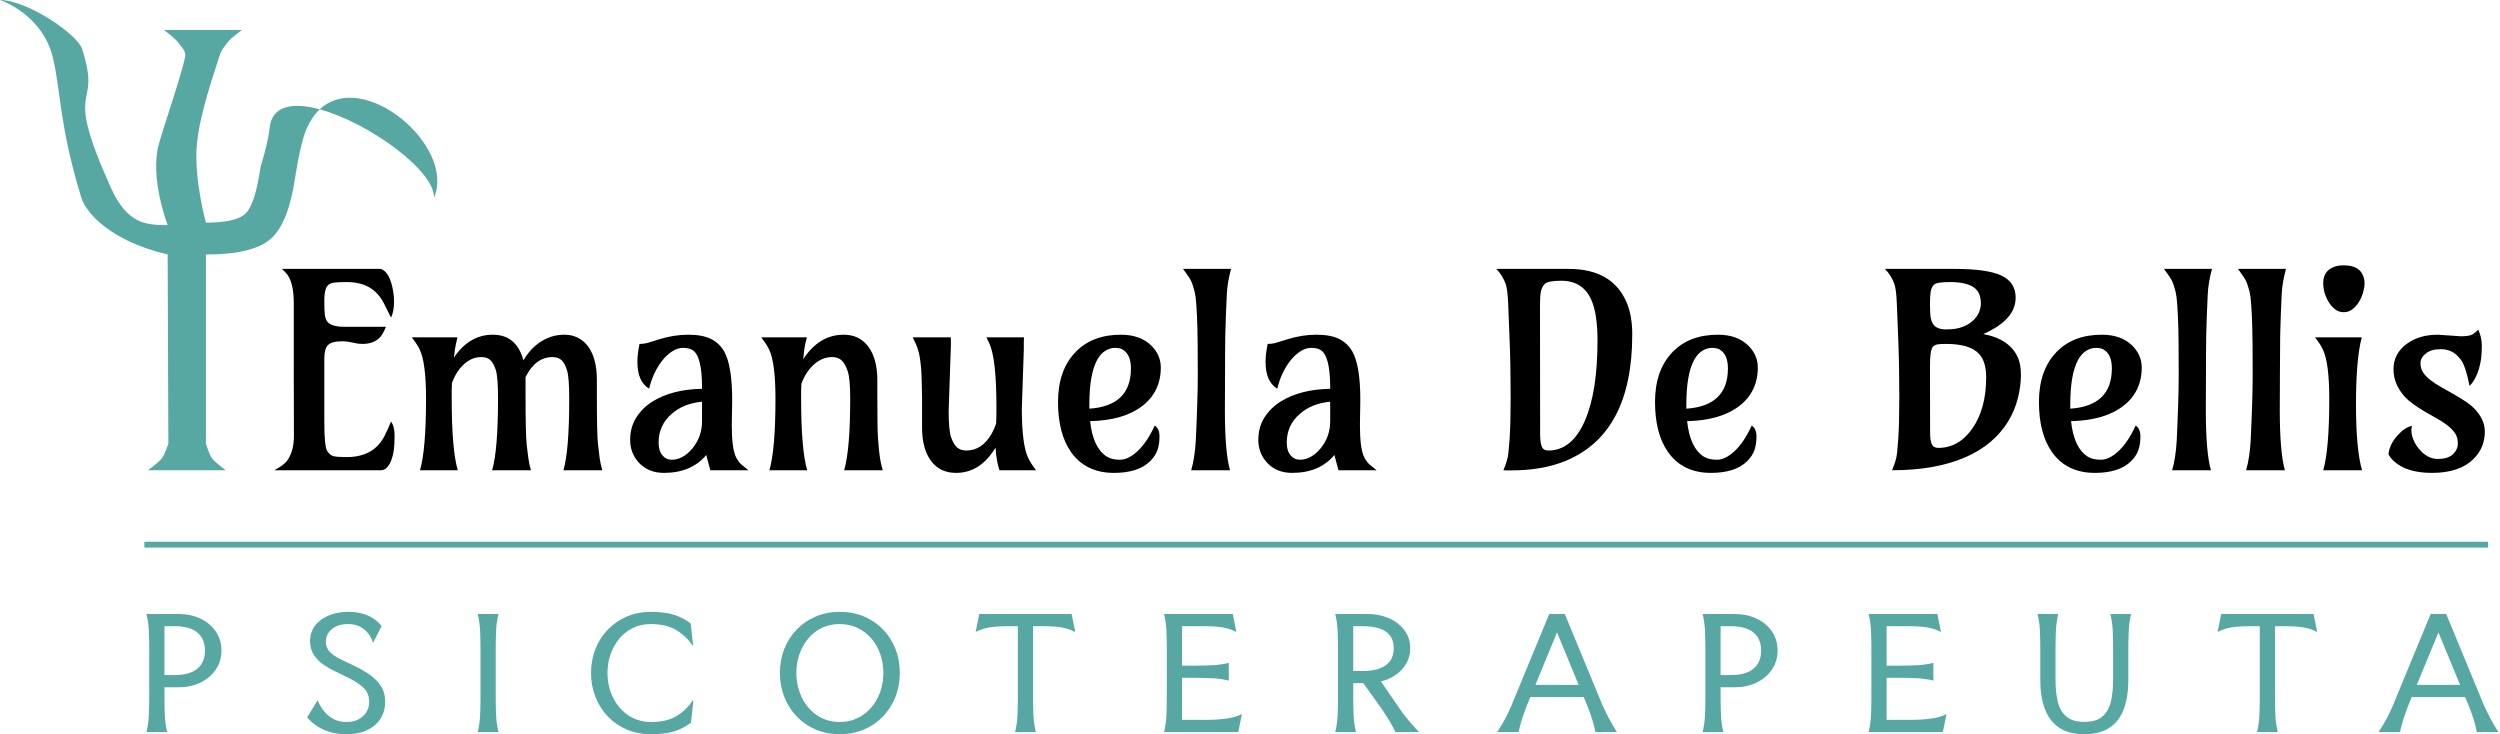 <?xml version="1.0" encoding="UTF-8" standalone="no"?><!DOCTYPE svg PUBLIC "-//W3C//DTD SVG 1.1//EN" "http://www.w3.org/Graphics/SVG/1.1/DTD/svg11.dtd"><svg width="100%" height="100%" viewBox="0 0 320 94" version="1.1" xmlns="http://www.w3.org/2000/svg" xmlns:xlink="http://www.w3.org/1999/xlink" xml:space="preserve" xmlns:serif="http://www.serif.com/" style="fill-rule:evenodd;clip-rule:evenodd;stroke-linejoin:round;stroke-miterlimit:2;"><g><path d="M40.928,13.992c-0.727,0.681 -1.351,1.616 -1.829,2.845c-0.711,1.833 -1.297,5.753 -1.297,5.753c-0.583,4.008 -1.638,6.675 -3.165,7.999c-1.528,1.324 -4.287,1.987 -8.277,1.987l-0,24.193c-0,0 0.369,1.335 0.791,1.906c0.374,0.507 1.74,1.519 1.74,1.519l-9.962,0c-0,0 1.393,-1.012 1.781,-1.519c0.437,-0.571 0.84,-1.906 0.84,-1.906l-0.09,-24.193c-7.508,-1.772 -10.497,-5.467 -11.045,-7.257c-2.789,-9.124 -2.596,-13.266 -3.59,-17.72c-1.295,-5.806 -6.825,-7.599 -6.825,-7.599c3.461,-0 9.892,4.379 10.495,6.235c2.692,8.288 -2.696,3.623 3.702,17.799c2.085,4.62 4.438,4.78 7.263,4.78c-0,0 -2.336,-6.066 -1.125,-10.386c0.734,-2.622 2.972,-9.032 3.372,-11.209c0.126,-0.687 -0.547,-1.286 -0.969,-1.857c-0.374,-0.506 -1.741,-1.518 -1.741,-1.518l9.963,-0c0,-0 -1.394,1.012 -1.781,1.518c-0.437,0.571 -0.853,1.045 -1.044,1.675c-0.662,2.177 -2.544,7.33 -2.928,11.391c-0.422,4.458 1.153,10.069 1.153,10.069c2.613,-0 4.317,-0.402 5.112,-1.205c0.794,-0.804 1.421,-2.777 1.88,-5.92c0,-0 1.004,-3.237 1.147,-4.913c0.254,-2.974 2.999,-3.397 6.429,-2.467Zm-0,0c5.636,-5.275 17.435,4.747 14.625,11.327c0.146,-3.441 -8.375,-9.631 -14.625,-11.327Z" style="fill:#57a8a2;"/><path d="M50.053,53.96c0.303,0.416 0.454,1.017 0.454,1.803c0,0.786 -0.033,1.412 -0.101,1.878c-0.067,0.466 -0.174,0.89 -0.32,1.272c-0.337,0.854 -0.78,1.28 -1.331,1.28l-13.645,0c0.865,-0.46 1.438,-0.904 1.719,-1.33c0.528,-0.798 0.791,-1.809 0.791,-3.033c-0.011,-2.998 -0.016,-5.71 -0.016,-8.136l-0,-8.861c-0,-1.673 -0.264,-2.886 -0.792,-3.639c-0.202,-0.269 -0.444,-0.528 -0.724,-0.775l12.667,0c0.764,0.27 1.286,1.213 1.567,2.83c0.079,0.45 0.118,0.888 0.118,1.314c0,0.876 -0.129,1.573 -0.387,2.089l-0.91,-1.819c-0.607,-1.19 -1.477,-1.988 -2.611,-2.392c-0.629,-0.225 -1.337,-0.337 -2.123,-0.337c-0.786,-0 -1.347,0.025 -1.684,0.076c-0.337,0.05 -0.596,0.171 -0.775,0.362c-0.292,0.326 -0.438,0.946 -0.438,1.861c-0,0.916 0.022,1.55 0.067,1.904c0.045,0.354 0.152,0.643 0.32,0.868c0.348,0.438 1.084,0.656 2.207,0.656l5.29,0c-0.259,0.652 -0.523,1.112 -0.792,1.382c-0.539,0.539 -1.269,0.808 -2.19,0.808c-0.359,0 -0.702,-0.039 -1.028,-0.117c-0.606,-0.146 -1.14,-0.219 -1.6,-0.219c-0.46,-0 -0.839,0.042 -1.137,0.126c-0.298,0.084 -0.531,0.216 -0.699,0.396c-0.292,0.314 -0.438,0.881 -0.438,1.701l-0,8.036c-0,2.111 0.118,3.363 0.354,3.756c0.235,0.393 0.522,0.626 0.859,0.699c0.337,0.073 0.898,0.11 1.684,0.11c0.786,-0 1.5,-0.113 2.14,-0.337c0.64,-0.225 1.176,-0.539 1.608,-0.944c0.433,-0.404 0.789,-0.884 1.07,-1.44c0.281,-0.556 0.556,-1.165 0.826,-1.828Z" style="fill-rule:nonzero;"/><path d="M53.759,60.193c0.516,-1.774 0.775,-4.823 0.775,-9.147c-0,-3.077 -0.27,-5.177 -0.809,-6.3c-0.135,-0.281 -0.286,-0.545 -0.455,-0.792l-0.556,-0.775l5.846,0c-0.169,0.663 -0.281,1.191 -0.337,1.584l-0.118,1.01c1.303,-1.954 2.962,-2.931 4.978,-2.931c2.016,0 3.321,1.095 3.916,3.285c0.888,-1.516 2.061,-2.521 3.521,-3.015c0.517,-0.18 1.098,-0.27 1.744,-0.27c0.645,0 1.229,0.138 1.752,0.413c0.522,0.275 0.963,0.665 1.322,1.171c0.708,1.022 1.061,2.42 1.061,4.194l0,1.803c0,3.436 0.048,5.59 0.143,6.46c0.096,0.87 0.166,1.446 0.211,1.727c0.067,0.494 0.18,1.022 0.337,1.583l-4.97,0c0.495,-1.695 0.742,-4.745 0.742,-9.147c-0,-1.786 -0.09,-2.984 -0.27,-3.596c-0.18,-0.613 -0.413,-1.056 -0.699,-1.331c-0.286,-0.275 -0.677,-0.413 -1.171,-0.413c-1.448,0 -2.6,0.854 -3.453,2.561l-0,2.156c-0,3.436 0.048,5.59 0.143,6.46c0.096,0.87 0.166,1.446 0.211,1.727c0.067,0.494 0.179,1.022 0.337,1.583l-4.97,0c0.505,-1.729 0.758,-4.778 0.758,-9.147c0,-1.83 -0.09,-3.041 -0.269,-3.63c-0.18,-0.59 -0.41,-1.022 -0.691,-1.297c-0.281,-0.275 -0.665,-0.413 -1.154,-0.413c-0.489,0 -0.929,0.095 -1.322,0.286c-0.393,0.191 -0.747,0.444 -1.062,0.758c-0.595,0.584 -1.061,1.337 -1.398,2.258c-0.022,0.325 -0.034,0.662 -0.034,1.011l0,1.027c0,4.324 0.259,7.373 0.775,9.147l-4.834,0Zm12.954,-10.444l-0.067,0.303l0.067,-0.303Z" style="fill-rule:nonzero;"/><path d="M93.717,51.198l-0.051,3.234c0,2.01 0.185,3.38 0.556,4.11c0.225,0.438 0.489,0.775 0.792,1.011l0.792,0.64l-4.886,0l-0.522,-1.954c-1.269,1.528 -3.077,2.291 -5.424,2.291c-1.337,0 -2.415,-0.449 -3.235,-1.347c-0.718,-0.809 -1.078,-1.764 -1.078,-2.864c0,-1.101 0.261,-2.061 0.784,-2.881c0.522,-0.82 1.21,-1.499 2.063,-2.038c1.685,-1.045 3.802,-1.589 6.351,-1.634l-0,-0.185c-0,-2.729 -0.421,-4.33 -1.263,-4.802c-0.304,-0.168 -0.694,-0.252 -1.171,-0.252c-0.478,-0 -0.952,0.157 -1.424,0.471c-0.471,0.315 -0.898,0.719 -1.28,1.213c-0.764,1 -1.308,2.179 -1.634,3.538c-0.999,-0.595 -1.499,-1.735 -1.499,-3.42c-0,-0.685 0.09,-1.454 0.269,-2.308c0.427,0 0.831,-0.061 1.213,-0.185l1.297,-0.404c1.269,-0.393 2.51,-0.59 3.723,-0.59c1.213,0 2.182,0.18 2.906,0.539c0.724,0.36 1.289,0.893 1.693,1.601c0.685,1.201 1.028,3.273 1.028,6.216Zm-9.417,5.458c-0,0.696 0.16,1.235 0.48,1.617c0.32,0.382 0.722,0.573 1.204,0.573c0.483,-0 0.949,-0.127 1.399,-0.379c0.449,-0.253 0.853,-0.598 1.213,-1.036c0.842,-1 1.263,-2.173 1.263,-3.521l-0,-2.493c-1.572,0.146 -2.869,0.668 -3.891,1.566c-1.112,0.966 -1.668,2.19 -1.668,3.673Z" style="fill-rule:nonzero;"/><path d="M98.484,60.193c0.517,-1.774 0.775,-4.823 0.775,-9.147c-0,-3.077 -0.27,-5.177 -0.809,-6.3c-0.134,-0.281 -0.286,-0.545 -0.455,-0.792l-0.555,-0.775l5.845,0c-0.168,0.562 -0.281,1.09 -0.337,1.584l-0.135,1.213c1.359,-2.089 3.089,-3.134 5.189,-3.134c1.359,0 2.42,0.528 3.184,1.584c0.741,1.033 1.111,2.431 1.111,4.194l0,1.803c0,3.088 0.029,4.975 0.085,5.66c0.056,0.685 0.101,1.207 0.134,1.567c0.034,0.359 0.073,0.679 0.118,0.96c0.079,0.528 0.197,1.055 0.354,1.583l-4.936,0c0.517,-1.774 0.775,-4.823 0.775,-9.147c0,-1.729 -0.109,-2.914 -0.328,-3.554c-0.219,-0.64 -0.48,-1.098 -0.784,-1.373c-0.303,-0.275 -0.701,-0.413 -1.196,-0.413c-0.909,0 -1.735,0.359 -2.476,1.078c-0.64,0.618 -1.129,1.404 -1.466,2.359c-0.022,0.303 -0.033,0.617 -0.033,0.943l-0,0.96c-0,4.324 0.258,7.373 0.775,9.147l-4.835,0Z" style="fill-rule:nonzero;"/><path d="M131.047,44.763l-0.253,7.53c0,3.066 0.27,5.171 0.809,6.317c0.191,0.415 0.527,0.943 1.01,1.583l-4.683,0c-0.258,-0.763 -0.426,-1.729 -0.505,-2.897c-1.303,2.156 -2.982,3.234 -5.037,3.234c-1.415,0 -2.499,-0.528 -3.251,-1.583c-0.741,-1.022 -1.112,-2.426 -1.112,-4.212l0,-3.824l-0.034,-1.533c-0.011,-0.977 -0.042,-1.738 -0.092,-2.282c-0.051,-0.545 -0.107,-1 -0.169,-1.365c-0.062,-0.365 -0.137,-0.69 -0.227,-0.977c-0.09,-0.286 -0.191,-0.553 -0.303,-0.8l-0.371,-0.775l4.868,0c0.012,0.18 0.017,0.348 0.017,0.506l0,0.488c0,0 -0.095,2.819 -0.286,8.457c-0,1.65 0.107,2.774 0.32,3.369c0.213,0.595 0.469,1.022 0.766,1.28c0.298,0.258 0.694,0.387 1.188,0.387c1.336,0 2.42,-0.73 3.251,-2.189c0.225,-0.416 0.41,-0.837 0.556,-1.264c0.023,-0.629 0.034,-1.342 0.034,-2.139c-0,-4.099 -0.303,-6.806 -0.91,-8.12l-0.37,-0.775l4.801,0c-0.012,0.281 -0.017,0.539 -0.017,0.775l-0,0.809Z" style="fill-rule:nonzero;"/><path d="M147.808,54.466c0.405,0.269 0.607,0.738 0.607,1.406c-0,0.669 -0.09,1.255 -0.27,1.761c-0.18,0.505 -0.494,0.977 -0.943,1.415c-1.011,0.988 -2.55,1.482 -4.616,1.482c-2.403,0 -4.234,-0.887 -5.492,-2.661c-1.111,-1.584 -1.667,-3.723 -1.667,-6.419c-0,-2.717 0.752,-4.851 2.257,-6.401c1.426,-1.471 3.358,-2.207 5.795,-2.207c1.696,0 3.021,0.494 3.975,1.483c0.753,0.786 1.129,1.693 1.129,2.72c0,1.028 -0.199,1.954 -0.598,2.78c-0.399,0.825 -0.985,1.536 -1.76,2.131c-1.595,1.235 -3.824,1.886 -6.688,1.954c0.236,2.257 0.943,3.768 2.123,4.531c0.426,0.27 0.993,0.405 1.701,0.405c0.707,-0 1.46,-0.371 2.257,-1.112c0.798,-0.741 1.528,-1.831 2.19,-3.268Zm-8.372,-2.156c3.549,-0.236 5.323,-1.955 5.323,-5.155c0,-1.202 -0.359,-2.011 -1.078,-2.426c-0.247,-0.135 -0.573,-0.202 -0.977,-0.202c-0.404,-0 -0.811,0.123 -1.221,0.37c-0.41,0.247 -0.767,0.652 -1.07,1.213c-0.651,1.224 -0.977,3.117 -0.977,5.677l-0,0.523Z" style="fill-rule:nonzero;"/><path d="M156.787,52.478c-0,3.639 0.219,6.21 0.657,7.715l-4.97,0c0.315,-1.089 0.511,-2.375 0.59,-3.857c0.169,-3.583 0.253,-6.362 0.253,-8.339c-0,-1.977 -0.006,-3.305 -0.017,-3.984c-0.011,-0.679 -0.023,-1.362 -0.034,-2.047c-0.067,-2.437 -0.182,-3.973 -0.345,-4.607c-0.163,-0.635 -0.315,-1.095 -0.455,-1.381c-0.14,-0.287 -0.3,-0.548 -0.48,-0.784l-0.556,-0.775l6.149,0c-0.315,1.135 -0.497,2.221 -0.548,3.26c-0.05,1.039 -0.09,1.957 -0.118,2.754c-0.028,0.798 -0.053,1.629 -0.075,2.493c-0.023,1.438 -0.034,3.151 -0.034,5.138l-0.017,4.414Z" style="fill-rule:nonzero;"/><path d="M174.121,51.198l-0.05,3.234c-0,2.01 0.185,3.38 0.556,4.11c0.224,0.438 0.488,0.775 0.791,1.011l0.792,0.64l-4.885,0l-0.522,-1.954c-1.269,1.528 -3.078,2.291 -5.425,2.291c-1.336,0 -2.414,-0.449 -3.234,-1.347c-0.719,-0.809 -1.078,-1.764 -1.078,-2.864c-0,-1.101 0.261,-2.061 0.783,-2.881c0.522,-0.82 1.21,-1.499 2.064,-2.038c1.684,-1.045 3.801,-1.589 6.351,-1.634l-0,-0.185c-0,-2.729 -0.422,-4.33 -1.264,-4.802c-0.303,-0.168 -0.693,-0.252 -1.171,-0.252c-0.477,-0 -0.951,0.157 -1.423,0.471c-0.472,0.315 -0.899,0.719 -1.28,1.213c-0.764,1 -1.309,2.179 -1.634,3.538c-1,-0.595 -1.5,-1.735 -1.5,-3.42c0,-0.685 0.09,-1.454 0.27,-2.308c0.427,0 0.831,-0.061 1.213,-0.185l1.297,-0.404c1.269,-0.393 2.51,-0.59 3.723,-0.59c1.213,0 2.181,0.18 2.906,0.539c0.724,0.36 1.288,0.893 1.693,1.601c0.685,1.201 1.027,3.273 1.027,6.216Zm-9.417,5.458c0,0.696 0.16,1.235 0.481,1.617c0.32,0.382 0.721,0.573 1.204,0.573c0.483,-0 0.949,-0.127 1.398,-0.379c0.449,-0.253 0.854,-0.598 1.213,-1.036c0.842,-1 1.264,-2.173 1.264,-3.521l-0,-2.493c-1.573,0.146 -2.87,0.668 -3.892,1.566c-1.112,0.966 -1.668,2.19 -1.668,3.673Z" style="fill-rule:nonzero;"/><path d="M197.119,38.951l0.017,16.778c0.011,0.64 0.084,1.123 0.219,1.449c0.135,0.326 0.416,0.488 0.842,0.488c1.999,0 3.555,-1.269 4.667,-3.807c1.078,-2.47 1.617,-5.896 1.617,-10.276c-0,-2.302 -0.27,-4.048 -0.809,-5.239c-0.73,-1.606 -1.999,-2.408 -3.807,-2.408c-1.157,-0 -1.867,0.134 -2.131,0.404c-0.264,0.269 -0.432,0.603 -0.505,1.002c-0.073,0.399 -0.11,0.935 -0.11,1.609Zm-4.683,21.242c0.36,-0.853 0.57,-1.566 0.632,-2.139c0.062,-0.573 0.115,-1.185 0.16,-1.836c0.09,-1.325 0.135,-3.105 0.135,-5.34c-0,-2.707 -0.045,-5.178 -0.135,-7.412l-0.185,-4.633c-0.045,-1.168 -0.146,-1.982 -0.304,-2.443c-0.247,-0.73 -0.651,-1.387 -1.212,-1.971l9.248,0c3.841,0 6.351,1.511 7.53,4.532c0.415,1.067 0.623,2.358 0.623,3.874c0,8.479 -2.875,13.881 -8.625,16.206c-1.943,0.786 -4.228,1.179 -6.856,1.179l-0.505,0c-0.169,0 -0.337,-0.005 -0.506,-0.017Z" style="fill-rule:nonzero;"/><path d="M224.224,54.466c0.404,0.269 0.606,0.738 0.606,1.406c0,0.669 -0.089,1.255 -0.269,1.761c-0.18,0.505 -0.494,0.977 -0.943,1.415c-1.011,0.988 -2.55,1.482 -4.616,1.482c-2.403,0 -4.234,-0.887 -5.492,-2.661c-1.112,-1.584 -1.668,-3.723 -1.668,-6.419c0,-2.717 0.753,-4.851 2.258,-6.401c1.426,-1.471 3.358,-2.207 5.795,-2.207c1.696,0 3.021,0.494 3.975,1.483c0.753,0.786 1.129,1.693 1.129,2.72c-0,1.028 -0.199,1.954 -0.598,2.78c-0.399,0.825 -0.986,1.536 -1.76,2.131c-1.595,1.235 -3.824,1.886 -6.688,1.954c0.236,2.257 0.943,3.768 2.122,4.531c0.427,0.27 0.994,0.405 1.702,0.405c0.707,-0 1.46,-0.371 2.257,-1.112c0.797,-0.741 1.527,-1.831 2.19,-3.268Zm-8.372,-2.156c3.549,-0.236 5.323,-1.955 5.323,-5.155c-0,-1.202 -0.359,-2.011 -1.078,-2.426c-0.247,-0.135 -0.573,-0.202 -0.977,-0.202c-0.404,-0 -0.812,0.123 -1.222,0.37c-0.409,0.247 -0.766,0.652 -1.069,1.213c-0.652,1.224 -0.977,3.117 -0.977,5.677l-0,0.523Z" style="fill-rule:nonzero;"/><path d="M258.003,38.109c0,1.886 -1.381,3.436 -4.144,4.649c2.291,0.427 3.785,1.466 4.481,3.116c0.225,0.551 0.337,1.278 0.337,2.182c0,0.904 -0.132,1.881 -0.396,2.931c-0.264,1.05 -0.679,2.038 -1.246,2.965c-0.567,0.926 -1.289,1.772 -2.165,2.535c-0.876,0.764 -1.926,1.421 -3.15,1.971c-2.572,1.157 -5.75,1.735 -9.535,1.735c0.36,-0.853 0.57,-1.566 0.632,-2.139c0.062,-0.573 0.115,-1.185 0.16,-1.836c0.09,-1.325 0.135,-3.105 0.135,-5.34c-0,-2.707 -0.045,-5.178 -0.135,-7.412l-0.185,-4.633c-0.045,-1.168 -0.146,-1.982 -0.303,-2.443c-0.248,-0.73 -0.652,-1.387 -1.213,-1.971l8.911,0c2.718,0 4.683,0.27 5.896,0.809c1.28,0.562 1.92,1.522 1.92,2.881Zm-10.966,8.726l0.017,8.557c-0,0.64 0.07,1.123 0.21,1.449c0.141,0.326 0.424,0.489 0.851,0.489c1.729,-0 3.173,-0.82 4.329,-2.46c1.191,-1.684 1.786,-3.874 1.786,-6.57c-0,-1.336 -0.298,-2.33 -0.893,-2.981c-0.786,-0.865 -2.195,-1.298 -4.228,-1.298c-0.461,0 -0.826,0.02 -1.095,0.059c-0.27,0.04 -0.477,0.149 -0.623,0.329c-0.236,0.292 -0.354,1.1 -0.354,2.426Zm5.559,-5.846c0.348,-0.337 0.595,-0.696 0.741,-1.078c0.146,-0.382 0.219,-0.738 0.219,-1.07c0,-0.331 -0.048,-0.665 -0.143,-1.002c-0.095,-0.337 -0.284,-0.634 -0.564,-0.893c-0.629,-0.561 -1.707,-0.842 -3.235,-0.842c-1.156,-0 -1.847,0.115 -2.072,0.345c-0.224,0.231 -0.365,0.537 -0.421,0.918c-0.056,0.382 -0.084,0.874 -0.084,1.474c-0,0.601 0.017,1.101 0.05,1.5c0.034,0.398 0.124,0.732 0.27,1.002c0.281,0.55 0.856,0.825 1.727,0.825c0.87,0 1.589,-0.112 2.156,-0.337c0.567,-0.224 1.019,-0.505 1.356,-0.842Z" style="fill-rule:nonzero;"/><path d="M273.367,54.466c0.404,0.269 0.606,0.738 0.606,1.406c0,0.669 -0.09,1.255 -0.269,1.761c-0.18,0.505 -0.495,0.977 -0.944,1.415c-1.01,0.988 -2.549,1.482 -4.615,1.482c-2.404,0 -4.234,-0.887 -5.492,-2.661c-1.112,-1.584 -1.668,-3.723 -1.668,-6.419c0,-2.717 0.753,-4.851 2.257,-6.401c1.427,-1.471 3.358,-2.207 5.795,-2.207c1.696,0 3.021,0.494 3.976,1.483c0.752,0.786 1.129,1.693 1.129,2.72c-0,1.028 -0.2,1.954 -0.598,2.78c-0.399,0.825 -0.986,1.536 -1.761,2.131c-1.595,1.235 -3.824,1.886 -6.688,1.954c0.236,2.257 0.944,3.768 2.123,4.531c0.427,0.27 0.994,0.405 1.701,0.405c0.708,-0 1.46,-0.371 2.258,-1.112c0.797,-0.741 1.527,-1.831 2.19,-3.268Zm-8.373,-2.156c3.549,-0.236 5.324,-1.955 5.324,-5.155c-0,-1.202 -0.36,-2.011 -1.078,-2.426c-0.248,-0.135 -0.573,-0.202 -0.978,-0.202c-0.404,-0 -0.811,0.123 -1.221,0.37c-0.41,0.247 -0.766,0.652 -1.07,1.213c-0.651,1.224 -0.977,3.117 -0.977,5.677l0,0.523Z" style="fill-rule:nonzero;"/><path d="M282.345,52.478c0,3.639 0.219,6.21 0.657,7.715l-4.969,0c0.314,-1.089 0.511,-2.375 0.59,-3.857c0.168,-3.583 0.252,-6.362 0.252,-8.339c0,-1.977 -0.005,-3.305 -0.017,-3.984c-0.011,-0.679 -0.022,-1.362 -0.033,-2.047c-0.068,-2.437 -0.183,-3.973 -0.346,-4.607c-0.162,-0.635 -0.314,-1.095 -0.454,-1.381c-0.141,-0.287 -0.301,-0.548 -0.481,-0.784l-0.555,-0.775l6.148,0c-0.314,1.135 -0.497,2.221 -0.547,3.26c-0.051,1.039 -0.09,1.957 -0.118,2.754c-0.028,0.798 -0.054,1.629 -0.076,2.493c-0.022,1.438 -0.034,3.151 -0.034,5.138l-0.017,4.414Z" style="fill-rule:nonzero;"/><path d="M291.813,52.478c-0,3.639 0.219,6.21 0.657,7.715l-4.97,0c0.315,-1.089 0.511,-2.375 0.59,-3.857c0.168,-3.583 0.253,-6.362 0.253,-8.339c-0,-1.977 -0.006,-3.305 -0.017,-3.984c-0.012,-0.679 -0.023,-1.362 -0.034,-2.047c-0.067,-2.437 -0.182,-3.973 -0.345,-4.607c-0.163,-0.635 -0.315,-1.095 -0.455,-1.381c-0.141,-0.287 -0.301,-0.548 -0.48,-0.784l-0.556,-0.775l6.149,0c-0.315,1.135 -0.497,2.221 -0.548,3.26c-0.051,1.039 -0.09,1.957 -0.118,2.754c-0.028,0.798 -0.053,1.629 -0.076,2.493c-0.022,1.438 -0.033,3.151 -0.033,5.138l-0.017,4.414Z" style="fill-rule:nonzero;"/><path d="M301.937,38.648c-0.225,0.37 -0.5,0.682 -0.825,0.935c-0.326,0.252 -0.697,0.379 -1.112,0.379c-0.416,-0 -0.786,-0.127 -1.112,-0.379c-0.326,-0.253 -0.601,-0.565 -0.825,-0.935c-0.461,-0.764 -0.691,-1.573 -0.691,-2.426c-0,-1.033 0.472,-1.724 1.415,-2.072c0.337,-0.124 0.747,-0.185 1.23,-0.185c1.336,-0 2.167,0.471 2.493,1.415c0.101,0.269 0.151,0.57 0.151,0.901c0,0.331 -0.061,0.716 -0.185,1.154c-0.123,0.438 -0.303,0.842 -0.539,1.213Zm-4.565,21.545c0.516,-1.774 0.775,-4.823 0.775,-9.147c-0,-3.043 -0.27,-5.138 -0.809,-6.283c-0.135,-0.292 -0.286,-0.562 -0.455,-0.809l-0.556,-0.775l5.981,0c-0.495,1.853 -0.742,4.709 -0.742,8.566c0,3.858 0.259,6.674 0.775,8.448l-4.969,0Z" style="fill-rule:nonzero;"/><path d="M317.216,42.185c0.303,0.674 0.455,1.354 0.455,2.039c-0,0.685 -0.031,1.252 -0.093,1.701c-0.062,0.449 -0.154,0.882 -0.278,1.297c-0.28,0.943 -0.679,1.668 -1.196,2.173c-0.348,-1.741 -0.727,-2.869 -1.137,-3.386c-0.41,-0.516 -0.82,-0.865 -1.23,-1.044c-0.409,-0.18 -0.845,-0.27 -1.305,-0.27c-0.461,0 -0.837,0.045 -1.129,0.135c-0.292,0.09 -0.544,0.219 -0.758,0.387c-0.483,0.371 -0.724,0.792 -0.724,1.264c-0,0.472 0.118,0.879 0.354,1.221c0.235,0.343 0.547,0.663 0.935,0.96c0.387,0.298 0.828,0.587 1.322,0.868l1.516,0.859c1.303,0.73 2.196,1.337 2.678,1.819c0.955,0.955 1.432,1.96 1.432,3.016c0,1.381 -0.471,2.544 -1.415,3.487c-1.19,1.213 -2.976,1.819 -5.357,1.819c-2.167,0 -3.796,-0.505 -4.885,-1.516c-0.314,-0.292 -0.539,-0.584 -0.674,-0.876c0.09,-0.842 0.466,-1.634 1.129,-2.375c0.64,-0.719 1.263,-1.134 1.87,-1.247c-0.045,0.146 -0.068,0.365 -0.068,0.657c0,0.292 0.085,0.654 0.253,1.087c0.169,0.432 0.41,0.834 0.725,1.204c0.707,0.854 1.504,1.281 2.392,1.281c0.887,-0 1.538,-0.203 1.954,-0.607c0.415,-0.404 0.623,-0.865 0.623,-1.381c-0,-0.517 -0.118,-0.949 -0.354,-1.297c-0.236,-0.348 -0.547,-0.674 -0.935,-0.977c-0.387,-0.304 -0.828,-0.596 -1.322,-0.876l-1.516,-0.859c-1.292,-0.764 -2.179,-1.416 -2.662,-1.955c-0.966,-1.078 -1.449,-2.251 -1.449,-3.52c0,-1.337 0.562,-2.421 1.685,-3.252c1.067,-0.786 2.398,-1.179 3.992,-1.179l2.965,0.202c0.719,0 1.219,-0.087 1.5,-0.261c0.28,-0.174 0.516,-0.373 0.707,-0.598Z" style="fill-rule:nonzero;"/><path d="M22.883,78.592c1.014,-0 1.934,0.195 2.759,0.585c0.826,0.39 1.482,0.936 1.97,1.638c0.487,0.702 0.731,1.521 0.731,2.457c-0,0.923 -0.244,1.738 -0.731,2.447c-0.488,0.708 -1.144,1.261 -1.97,1.657c-0.825,0.397 -1.745,0.595 -2.759,0.595l-1.833,0l-0,1.404c-0,0.728 0.016,1.456 0.049,2.184c0.032,0.728 0.133,1.443 0.302,2.145l-2.652,0c0.169,-0.702 0.27,-1.417 0.302,-2.145c0.033,-0.728 0.049,-1.456 0.049,-2.184l-0,-6.454c-0,-0.728 -0.016,-1.456 -0.049,-2.184c-0.032,-0.728 -0.133,-1.443 -0.302,-2.145l4.134,-0Zm-1.833,7.819l1.248,0c1.326,0 2.314,-0.273 2.964,-0.819c0.65,-0.546 0.975,-1.319 0.975,-2.32c-0,-1.001 -0.325,-1.772 -0.975,-2.311c-0.65,-0.54 -1.638,-0.809 -2.964,-0.809l-1.248,-0l-0,6.259Z" style="fill:#57a8a2;fill-rule:nonzero;"/><path d="M48.852,80.132l-1.073,2.106l-0.058,0c-0.091,-0.364 -0.27,-0.728 -0.536,-1.092c-0.267,-0.364 -0.618,-0.666 -1.053,-0.907c-0.436,-0.24 -0.972,-0.36 -1.609,-0.36c-0.819,-0 -1.492,0.208 -2.018,0.624c-0.527,0.416 -0.79,0.968 -0.79,1.657c-0,0.533 0.175,0.972 0.526,1.316c0.351,0.345 0.806,0.65 1.365,0.917c0.559,0.266 1.151,0.549 1.775,0.848c0.663,0.312 1.293,0.673 1.891,1.082c0.598,0.41 1.086,0.897 1.463,1.463c0.377,0.565 0.565,1.245 0.565,2.038c0,0.819 -0.198,1.54 -0.594,2.164c-0.397,0.624 -0.962,1.112 -1.697,1.463c-0.734,0.351 -1.615,0.526 -2.642,0.526c-0.806,0 -1.508,-0.091 -2.106,-0.273c-0.598,-0.182 -1.102,-0.4 -1.511,-0.653c-0.41,-0.254 -0.732,-0.497 -0.966,-0.731c-0.234,-0.234 -0.39,-0.403 -0.468,-0.507l1.307,-2.126l0.058,0c0.169,0.429 0.413,0.852 0.732,1.268c0.318,0.416 0.721,0.763 1.209,1.043c0.487,0.279 1.069,0.419 1.745,0.419c0.845,0 1.537,-0.244 2.077,-0.731c0.539,-0.488 0.809,-1.108 0.809,-1.862c-0,-0.767 -0.26,-1.382 -0.78,-1.843c-0.52,-0.462 -1.157,-0.874 -1.911,-1.238c-0.546,-0.273 -1.102,-0.543 -1.667,-0.81c-0.566,-0.266 -1.089,-0.572 -1.57,-0.916c-0.481,-0.345 -0.871,-0.751 -1.17,-1.219c-0.299,-0.468 -0.455,-1.033 -0.468,-1.696c-0.013,-0.728 0.182,-1.375 0.585,-1.941c0.403,-0.565 0.975,-1.014 1.716,-1.345c0.741,-0.332 1.599,-0.497 2.574,-0.497c0.741,-0 1.375,0.081 1.901,0.243c0.527,0.163 0.959,0.358 1.297,0.585c0.338,0.228 0.595,0.436 0.77,0.624c0.176,0.189 0.283,0.309 0.322,0.361Z" style="fill:#57a8a2;fill-rule:nonzero;"/><path d="M63.803,78.592c-0.169,0.702 -0.269,1.417 -0.302,2.145c-0.032,0.728 -0.049,1.456 -0.049,2.184l0,6.454c0,0.728 0.017,1.456 0.049,2.184c0.033,0.728 0.133,1.443 0.302,2.145l-2.652,0c0.169,-0.702 0.27,-1.417 0.303,-2.145c0.032,-0.728 0.048,-1.456 0.048,-2.184l0,-6.454c0,-0.728 -0.016,-1.456 -0.048,-2.184c-0.033,-0.728 -0.134,-1.443 -0.303,-2.145l2.652,-0Z" style="fill:#57a8a2;fill-rule:nonzero;"/><path d="M88.68,89.648l0.078,0l-0.312,2.847c-0.637,0.494 -1.345,0.865 -2.125,1.112c-0.78,0.247 -1.788,0.37 -3.023,0.37c-1.105,0 -2.125,-0.198 -3.061,-0.595c-0.936,-0.396 -1.745,-0.952 -2.428,-1.667c-0.682,-0.715 -1.212,-1.547 -1.589,-2.496c-0.377,-0.949 -0.566,-1.976 -0.566,-3.081c0,-1.105 0.189,-2.132 0.566,-3.081c0.377,-0.949 0.91,-1.778 1.599,-2.486c0.689,-0.709 1.498,-1.261 2.428,-1.658c0.929,-0.396 1.946,-0.594 3.051,-0.594c1.196,-0 2.188,0.123 2.974,0.37c0.787,0.247 1.498,0.618 2.135,1.112l0.312,2.827l-0.078,0c-0.52,-0.793 -1.209,-1.449 -2.067,-1.969c-0.858,-0.52 -1.95,-0.78 -3.276,-0.78c-0.819,-0 -1.569,0.162 -2.252,0.487c-0.682,0.325 -1.267,0.777 -1.755,1.355c-0.487,0.579 -0.864,1.245 -1.131,1.999c-0.266,0.754 -0.4,1.56 -0.4,2.418c0,0.858 0.134,1.664 0.4,2.418c0.267,0.754 0.644,1.42 1.131,1.999c0.488,0.578 1.073,1.033 1.755,1.365c0.683,0.331 1.433,0.497 2.252,0.497c1.391,0 2.506,-0.263 3.345,-0.79c0.838,-0.526 1.517,-1.186 2.037,-1.979Z" style="fill:#57a8a2;fill-rule:nonzero;"/><path d="M107.493,93.977c-1.118,0 -2.145,-0.198 -3.081,-0.595c-0.936,-0.396 -1.745,-0.952 -2.428,-1.667c-0.682,-0.715 -1.212,-1.547 -1.589,-2.496c-0.377,-0.949 -0.566,-1.976 -0.566,-3.081c0,-1.105 0.189,-2.132 0.566,-3.081c0.377,-0.949 0.907,-1.778 1.589,-2.486c0.683,-0.709 1.492,-1.261 2.428,-1.658c0.936,-0.396 1.963,-0.594 3.081,-0.594c1.118,-0 2.145,0.195 3.081,0.585c0.936,0.39 1.748,0.939 2.437,1.647c0.689,0.709 1.222,1.538 1.599,2.487c0.377,0.949 0.566,1.982 0.566,3.1c-0,1.105 -0.189,2.132 -0.566,3.081c-0.377,0.949 -0.91,1.781 -1.599,2.496c-0.689,0.715 -1.501,1.271 -2.437,1.667c-0.936,0.397 -1.963,0.595 -3.081,0.595Zm-0.02,-1.56c0.845,0 1.612,-0.169 2.301,-0.507c0.689,-0.338 1.281,-0.796 1.775,-1.375c0.494,-0.578 0.871,-1.248 1.131,-2.008c0.26,-0.761 0.39,-1.557 0.39,-2.389c-0,-0.845 -0.13,-1.644 -0.39,-2.398c-0.26,-0.754 -0.637,-1.421 -1.131,-1.999c-0.494,-0.579 -1.086,-1.034 -1.775,-1.365c-0.689,-0.332 -1.456,-0.497 -2.301,-0.497c-0.845,-0 -1.608,0.165 -2.291,0.497c-0.682,0.331 -1.264,0.79 -1.745,1.375c-0.481,0.585 -0.852,1.251 -1.112,1.998c-0.26,0.748 -0.39,1.544 -0.39,2.389c0,0.832 0.13,1.628 0.39,2.389c0.26,0.76 0.631,1.43 1.112,2.008c0.481,0.579 1.063,1.037 1.745,1.375c0.683,0.338 1.446,0.507 2.291,0.507Z" style="fill:#57a8a2;fill-rule:nonzero;"/><path d="M137.167,78.592l0.468,2.301c-0.351,-0.182 -0.718,-0.329 -1.102,-0.439c-0.383,-0.111 -0.822,-0.189 -1.316,-0.234c-0.494,-0.046 -1.099,-0.068 -1.814,-0.068l-1.17,-0l0,9.223c0,0.728 0.017,1.456 0.049,2.184c0.033,0.728 0.133,1.443 0.302,2.145l-2.652,0c0.169,-0.702 0.27,-1.417 0.303,-2.145c0.032,-0.728 0.048,-1.456 0.048,-2.184l0,-9.223l-1.17,-0c-0.702,-0 -1.303,0.022 -1.803,0.068c-0.501,0.045 -0.943,0.123 -1.326,0.234c-0.384,0.11 -0.751,0.257 -1.102,0.439l0.468,-2.301l11.817,-0Z" style="fill:#57a8a2;fill-rule:nonzero;"/><path d="M157.793,78.592l0.468,2.301c-0.351,-0.182 -0.718,-0.329 -1.102,-0.439c-0.383,-0.111 -0.822,-0.189 -1.316,-0.234c-0.494,-0.046 -1.098,-0.068 -1.813,-0.068l-2.73,-0l-0,5.05l1.657,0c0.728,0 1.456,-0.016 2.184,-0.049c0.728,-0.032 1.443,-0.133 2.145,-0.302l0,2.262c-0.702,-0.169 -1.417,-0.27 -2.145,-0.302c-0.728,-0.033 -1.456,-0.049 -2.184,-0.049l-1.657,0l-0,5.382l2.886,0c1.066,0 1.998,-0.055 2.798,-0.166c0.799,-0.11 1.459,-0.302 1.979,-0.575l-0.468,2.301l-9.496,0c0.169,-0.702 0.269,-1.417 0.302,-2.145c0.032,-0.728 0.049,-1.456 0.049,-2.184l-0,-6.454c-0,-0.728 -0.017,-1.456 -0.049,-2.184c-0.033,-0.728 -0.133,-1.443 -0.302,-2.145l8.794,-0Z" style="fill:#57a8a2;fill-rule:nonzero;"/><path d="M175.046,78.592c0.988,-0 1.894,0.178 2.72,0.536c0.825,0.357 1.488,0.864 1.989,1.521c0.5,0.656 0.751,1.433 0.751,2.33c-0,0.715 -0.163,1.359 -0.488,1.931c-0.325,0.572 -0.77,1.056 -1.336,1.452c-0.565,0.397 -1.205,0.686 -1.92,0.868l2.808,4.076c0.312,0.403 0.64,0.806 0.984,1.209c0.345,0.403 0.706,0.799 1.083,1.189l-3.023,0c-0.169,-0.377 -0.387,-0.79 -0.653,-1.238c-0.267,-0.449 -0.627,-1.017 -1.082,-1.706l-2.379,-3.315l-1.287,-0l-0,1.93c-0,0.728 0.016,1.456 0.048,2.184c0.033,0.728 0.134,1.443 0.303,2.145l-2.652,0c0.169,-0.702 0.269,-1.417 0.302,-2.145c0.032,-0.728 0.049,-1.456 0.049,-2.184l-0,-6.454c-0,-0.728 -0.017,-1.456 -0.049,-2.184c-0.033,-0.728 -0.133,-1.443 -0.302,-2.145l4.134,-0Zm-1.833,7.293l1.248,-0c1.274,-0 2.249,-0.247 2.925,-0.741c0.676,-0.494 1.014,-1.216 1.014,-2.165c-0,-0.962 -0.338,-1.674 -1.014,-2.135c-0.676,-0.462 -1.651,-0.692 -2.925,-0.692l-1.248,-0l-0,5.733Z" style="fill:#57a8a2;fill-rule:nonzero;"/><path d="M198.304,78.592l1.989,-0l4.836,11.7c0.26,0.572 0.53,1.121 0.809,1.647c0.28,0.527 0.621,1.115 1.024,1.765l-2.749,0c-0.078,-0.416 -0.189,-0.874 -0.332,-1.375c-0.143,-0.5 -0.383,-1.179 -0.721,-2.037l-0.449,-1.073l-6.825,0l-0.448,1.073c-0.325,0.858 -0.563,1.537 -0.712,2.037c-0.15,0.501 -0.263,0.959 -0.341,1.375l-2.75,0c0.403,-0.611 0.738,-1.167 1.004,-1.667c0.267,-0.501 0.517,-1.017 0.751,-1.55l4.914,-11.895Zm-1.774,9.067l5.538,0l-2.769,-6.708l-2.769,6.708Z" style="fill:#57a8a2;fill-rule:nonzero;"/><path d="M222.07,78.592c1.014,-0 1.933,0.195 2.759,0.585c0.825,0.39 1.482,0.936 1.969,1.638c0.488,0.702 0.732,1.521 0.732,2.457c-0,0.923 -0.244,1.738 -0.732,2.447c-0.487,0.708 -1.144,1.261 -1.969,1.657c-0.826,0.397 -1.745,0.595 -2.759,0.595l-1.833,0l-0,1.404c-0,0.728 0.016,1.456 0.048,2.184c0.033,0.728 0.134,1.443 0.303,2.145l-2.652,0c0.169,-0.702 0.269,-1.417 0.302,-2.145c0.032,-0.728 0.049,-1.456 0.049,-2.184l-0,-6.454c-0,-0.728 -0.017,-1.456 -0.049,-2.184c-0.033,-0.728 -0.133,-1.443 -0.302,-2.145l4.134,-0Zm-1.833,7.819l1.248,0c1.326,0 2.314,-0.273 2.964,-0.819c0.65,-0.546 0.975,-1.319 0.975,-2.32c-0,-1.001 -0.325,-1.772 -0.975,-2.311c-0.65,-0.54 -1.638,-0.809 -2.964,-0.809l-1.248,-0l-0,6.259Z" style="fill:#57a8a2;fill-rule:nonzero;"/><path d="M247.98,78.592l0.468,2.301c-0.351,-0.182 -0.718,-0.329 -1.102,-0.439c-0.383,-0.111 -0.822,-0.189 -1.316,-0.234c-0.494,-0.046 -1.098,-0.068 -1.813,-0.068l-2.73,-0l-0,5.05l1.657,0c0.728,0 1.456,-0.016 2.184,-0.049c0.728,-0.032 1.443,-0.133 2.145,-0.302l0,2.262c-0.702,-0.169 -1.417,-0.27 -2.145,-0.302c-0.728,-0.033 -1.456,-0.049 -2.184,-0.049l-1.657,0l-0,5.382l2.886,0c1.066,0 1.998,-0.055 2.798,-0.166c0.799,-0.11 1.459,-0.302 1.979,-0.575l-0.468,2.301l-9.496,0c0.169,-0.702 0.269,-1.417 0.302,-2.145c0.032,-0.728 0.049,-1.456 0.049,-2.184l-0,-6.454c-0,-0.728 -0.017,-1.456 -0.049,-2.184c-0.033,-0.728 -0.133,-1.443 -0.302,-2.145l8.794,-0Z" style="fill:#57a8a2;fill-rule:nonzero;"/><path d="M263.458,78.592c-0.169,0.702 -0.27,1.417 -0.302,2.145c-0.033,0.728 -0.049,1.456 -0.049,2.184l0,4.095c0,1.014 0.091,1.927 0.273,2.739c0.182,0.813 0.54,1.456 1.073,1.931c0.533,0.474 1.313,0.712 2.34,0.712c1.04,-0 1.823,-0.238 2.349,-0.712c0.527,-0.475 0.881,-1.118 1.063,-1.931c0.182,-0.812 0.273,-1.725 0.273,-2.739l0,-4.095c0,-0.728 -0.016,-1.456 -0.049,-2.184c-0.032,-0.728 -0.133,-1.443 -0.302,-2.145l2.652,-0c-0.169,0.702 -0.27,1.417 -0.302,2.145c-0.033,0.728 -0.049,1.456 -0.049,2.184l0,4.095c0,1.443 -0.192,2.684 -0.575,3.724c-0.384,1.04 -0.991,1.84 -1.823,2.399c-0.832,0.559 -1.911,0.838 -3.237,0.838c-1.326,0 -2.402,-0.279 -3.228,-0.838c-0.825,-0.559 -1.433,-1.359 -1.823,-2.399c-0.39,-1.04 -0.585,-2.281 -0.585,-3.724l0,-4.095c0,-0.728 -0.016,-1.456 -0.049,-2.184c-0.032,-0.728 -0.133,-1.443 -0.302,-2.145l2.652,-0Z" style="fill:#57a8a2;fill-rule:nonzero;"/><path d="M296.135,78.592l0.468,2.301c-0.351,-0.182 -0.718,-0.329 -1.102,-0.439c-0.383,-0.111 -0.822,-0.189 -1.316,-0.234c-0.494,-0.046 -1.098,-0.068 -1.813,-0.068l-1.17,-0l-0,9.223c-0,0.728 0.016,1.456 0.048,2.184c0.033,0.728 0.134,1.443 0.303,2.145l-2.652,0c0.169,-0.702 0.269,-1.417 0.302,-2.145c0.032,-0.728 0.049,-1.456 0.049,-2.184l-0,-9.223l-1.17,-0c-0.702,-0 -1.304,0.022 -1.804,0.068c-0.501,0.045 -0.943,0.123 -1.326,0.234c-0.384,0.11 -0.751,0.257 -1.102,0.439l0.468,-2.301l11.817,-0Z" style="fill:#57a8a2;fill-rule:nonzero;"/><path d="M311.126,78.592l1.989,-0l4.836,11.7c0.26,0.572 0.53,1.121 0.809,1.647c0.28,0.527 0.621,1.115 1.024,1.765l-2.75,0c-0.078,-0.416 -0.188,-0.874 -0.331,-1.375c-0.143,-0.5 -0.384,-1.179 -0.722,-2.037l-0.448,-1.073l-6.825,0l-0.449,1.073c-0.325,0.858 -0.562,1.537 -0.711,2.037c-0.15,0.501 -0.264,0.959 -0.342,1.375l-2.749,0c0.403,-0.611 0.738,-1.167 1.004,-1.667c0.267,-0.501 0.517,-1.017 0.751,-1.55l4.914,-11.895Zm-1.775,9.067l5.538,0l-2.769,-6.708l-2.769,6.708Z" style="fill:#57a8a2;fill-rule:nonzero;"/><rect x="18.479" y="69.344" width="300" height="0.75" style="fill:#57a8a2;"/></g></svg>